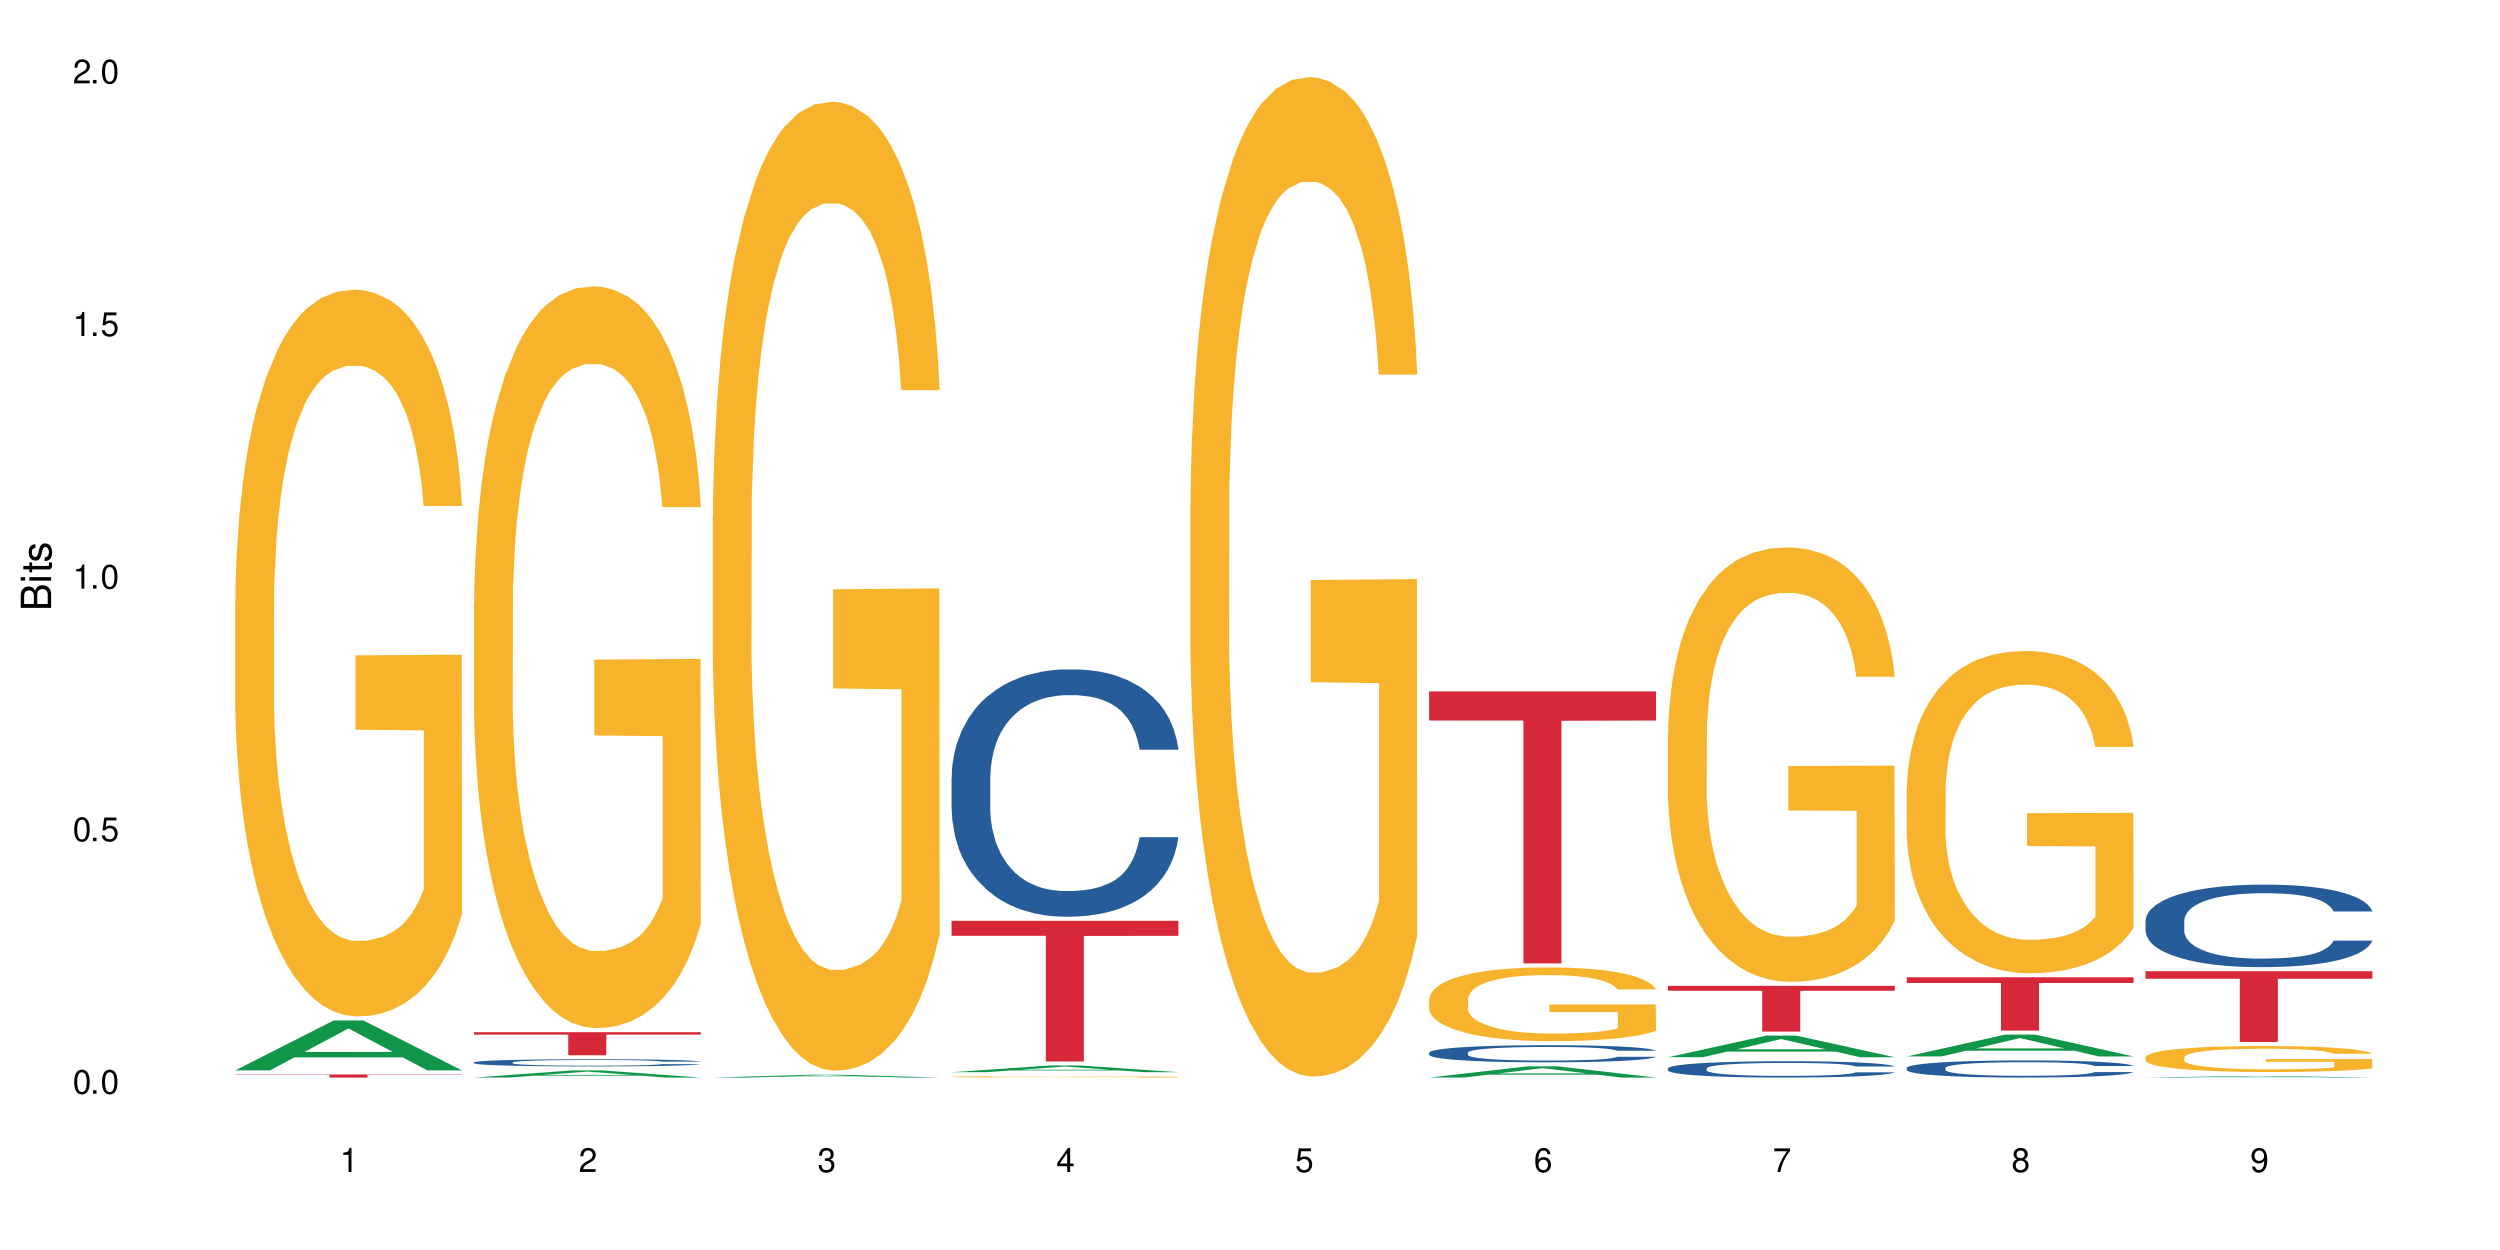 <?xml version="1.0" encoding="UTF-8"?>
<svg xmlns="http://www.w3.org/2000/svg" xmlns:xlink="http://www.w3.org/1999/xlink" width="720" height="360" viewBox="0 0 720 360">
<defs>
<g>
<g id="glyph-0-0">
</g>
<g id="glyph-0-1">
<path d="M 2.641 -6.938 C 2 -6.938 1.422 -6.656 1.078 -6.172 C 0.641 -5.562 0.406 -4.641 0.406 -3.359 C 0.406 -1.016 1.188 0.219 2.641 0.219 C 4.078 0.219 4.859 -1.016 4.859 -3.297 C 4.859 -4.641 4.656 -5.547 4.203 -6.172 C 3.844 -6.656 3.281 -6.938 2.641 -6.938 Z M 2.641 -6.188 C 3.547 -6.188 4 -5.25 4 -3.375 C 4 -1.406 3.562 -0.484 2.625 -0.484 C 1.734 -0.484 1.281 -1.438 1.281 -3.344 C 1.281 -5.25 1.734 -6.188 2.641 -6.188 Z M 2.641 -6.188 "/>
</g>
<g id="glyph-0-2">
<path d="M 1.828 -1 L 0.828 -1 L 0.828 0 L 1.828 0 Z M 1.828 -1 "/>
</g>
<g id="glyph-0-3">
<path d="M 4.562 -6.797 L 1.062 -6.797 L 0.547 -3.094 L 1.328 -3.094 C 1.719 -3.562 2.047 -3.734 2.578 -3.734 C 3.484 -3.734 4.062 -3.109 4.062 -2.094 C 4.062 -1.125 3.484 -0.531 2.578 -0.531 C 1.828 -0.531 1.375 -0.906 1.188 -1.672 L 0.328 -1.672 C 0.453 -1.109 0.547 -0.844 0.75 -0.594 C 1.125 -0.078 1.828 0.219 2.594 0.219 C 3.969 0.219 4.922 -0.781 4.922 -2.219 C 4.922 -3.562 4.031 -4.484 2.719 -4.484 C 2.25 -4.484 1.859 -4.359 1.469 -4.062 L 1.734 -5.969 L 4.562 -5.969 Z M 4.562 -6.797 "/>
</g>
<g id="glyph-0-4">
<path d="M 2.484 -4.938 L 2.484 0 L 3.328 0 L 3.328 -6.938 L 2.766 -6.938 C 2.469 -5.875 2.281 -5.734 0.984 -5.562 L 0.984 -4.938 Z M 2.484 -4.938 "/>
</g>
<g id="glyph-0-5">
<path d="M 4.859 -0.828 L 1.281 -0.828 C 1.359 -1.406 1.672 -1.781 2.5 -2.281 L 3.469 -2.828 C 4.406 -3.344 4.906 -4.062 4.906 -4.906 C 4.906 -5.484 4.672 -6.031 4.266 -6.406 C 3.859 -6.766 3.375 -6.938 2.719 -6.938 C 1.859 -6.938 1.219 -6.625 0.844 -6.031 C 0.609 -5.672 0.5 -5.234 0.484 -4.531 L 1.328 -4.531 C 1.359 -5.016 1.406 -5.281 1.531 -5.516 C 1.75 -5.938 2.188 -6.203 2.703 -6.203 C 3.469 -6.203 4.031 -5.641 4.031 -4.891 C 4.031 -4.344 3.719 -3.859 3.125 -3.516 L 2.234 -3 C 0.812 -2.172 0.406 -1.531 0.328 -0.016 L 4.859 -0.016 Z M 4.859 -0.828 "/>
</g>
<g id="glyph-0-6">
<path d="M 2.125 -3.188 L 2.578 -3.188 C 3.5 -3.188 3.984 -2.766 3.984 -1.922 C 3.984 -1.062 3.469 -0.531 2.594 -0.531 C 1.656 -0.531 1.203 -1 1.156 -2.016 L 0.312 -2.016 C 0.344 -1.453 0.438 -1.094 0.609 -0.781 C 0.953 -0.109 1.625 0.219 2.547 0.219 C 3.953 0.219 4.859 -0.625 4.859 -1.938 C 4.859 -2.828 4.516 -3.297 3.703 -3.594 C 4.344 -3.844 4.656 -4.328 4.656 -5.031 C 4.656 -6.219 3.875 -6.938 2.578 -6.938 C 1.203 -6.938 0.484 -6.172 0.453 -4.703 L 1.297 -4.703 C 1.312 -5.125 1.344 -5.359 1.453 -5.578 C 1.641 -5.969 2.062 -6.203 2.594 -6.203 C 3.344 -6.203 3.797 -5.75 3.797 -5 C 3.797 -4.516 3.609 -4.219 3.25 -4.047 C 3.016 -3.953 2.703 -3.922 2.125 -3.906 Z M 2.125 -3.188 "/>
</g>
<g id="glyph-0-7">
<path d="M 3.141 -1.672 L 3.141 0 L 3.984 0 L 3.984 -1.672 L 4.984 -1.672 L 4.984 -2.438 L 3.984 -2.438 L 3.984 -6.938 L 3.359 -6.938 L 0.266 -2.578 L 0.266 -1.672 Z M 3.141 -2.438 L 1 -2.438 L 3.141 -5.5 Z M 3.141 -2.438 "/>
</g>
<g id="glyph-0-8">
<path d="M 4.781 -5.125 C 4.609 -6.266 3.891 -6.938 2.844 -6.938 C 2.094 -6.938 1.422 -6.578 1.031 -5.953 C 0.594 -5.266 0.406 -4.422 0.406 -3.172 C 0.406 -2 0.578 -1.25 0.984 -0.641 C 1.359 -0.078 1.953 0.219 2.703 0.219 C 3.984 0.219 4.922 -0.75 4.922 -2.094 C 4.922 -3.375 4.062 -4.281 2.844 -4.281 C 2.172 -4.281 1.641 -4.031 1.281 -3.516 C 1.281 -5.234 1.828 -6.188 2.797 -6.188 C 3.391 -6.188 3.797 -5.797 3.938 -5.125 Z M 2.734 -3.531 C 3.547 -3.531 4.062 -2.953 4.062 -2.031 C 4.062 -1.156 3.484 -0.531 2.703 -0.531 C 1.922 -0.531 1.328 -1.188 1.328 -2.078 C 1.328 -2.938 1.906 -3.531 2.734 -3.531 Z M 2.734 -3.531 "/>
</g>
<g id="glyph-0-9">
<path d="M 4.984 -6.797 L 0.438 -6.797 L 0.438 -5.969 L 4.109 -5.969 C 2.5 -3.656 1.828 -2.234 1.328 0 L 2.219 0 C 2.594 -2.172 3.453 -4.047 4.984 -6.094 Z M 4.984 -6.797 "/>
</g>
<g id="glyph-0-10">
<path d="M 3.75 -3.656 C 4.469 -4.094 4.688 -4.438 4.688 -5.078 C 4.688 -6.172 3.844 -6.938 2.641 -6.938 C 1.438 -6.938 0.594 -6.172 0.594 -5.094 C 0.594 -4.438 0.812 -4.094 1.516 -3.656 C 0.734 -3.266 0.359 -2.703 0.359 -1.922 C 0.359 -0.656 1.281 0.219 2.641 0.219 C 3.984 0.219 4.922 -0.656 4.922 -1.922 C 4.922 -2.703 4.531 -3.266 3.75 -3.656 Z M 2.641 -6.188 C 3.359 -6.188 3.812 -5.75 3.812 -5.062 C 3.812 -4.406 3.344 -3.984 2.641 -3.984 C 1.922 -3.984 1.453 -4.406 1.453 -5.078 C 1.453 -5.75 1.922 -6.188 2.641 -6.188 Z M 2.641 -3.266 C 3.484 -3.266 4.062 -2.719 4.062 -1.906 C 4.062 -1.078 3.484 -0.531 2.625 -0.531 C 1.797 -0.531 1.219 -1.094 1.219 -1.906 C 1.219 -2.719 1.781 -3.266 2.641 -3.266 Z M 2.641 -3.266 "/>
</g>
<g id="glyph-0-11">
<path d="M 0.516 -1.578 C 0.672 -0.453 1.406 0.219 2.438 0.219 C 3.188 0.219 3.859 -0.141 4.266 -0.766 C 4.688 -1.453 4.891 -2.297 4.891 -3.547 C 4.891 -4.719 4.703 -5.453 4.312 -6.078 C 3.938 -6.641 3.344 -6.938 2.594 -6.938 C 1.297 -6.938 0.359 -5.969 0.359 -4.625 C 0.359 -3.344 1.234 -2.453 2.453 -2.453 C 3.094 -2.453 3.578 -2.672 4.016 -3.203 C 4 -1.484 3.469 -0.531 2.5 -0.531 C 1.906 -0.531 1.484 -0.906 1.359 -1.578 Z M 2.578 -6.203 C 3.375 -6.203 3.969 -5.531 3.969 -4.641 C 3.969 -3.797 3.391 -3.188 2.547 -3.188 C 1.734 -3.188 1.234 -3.766 1.234 -4.688 C 1.234 -5.562 1.797 -6.203 2.578 -6.203 Z M 2.578 -6.203 "/>
</g>
<g id="glyph-1-0">
</g>
<g id="glyph-1-1">
<path d="M 0 -0.953 L 0 -4.891 C 0 -5.719 -0.234 -6.344 -0.734 -6.797 C -1.188 -7.234 -1.812 -7.469 -2.5 -7.469 C -3.547 -7.469 -4.188 -7 -4.625 -5.875 C -4.984 -6.688 -5.625 -7.094 -6.531 -7.094 C -7.172 -7.094 -7.734 -6.859 -8.141 -6.391 C -8.562 -5.922 -8.75 -5.344 -8.75 -4.5 L -8.75 -0.953 Z M -4.984 -2.062 L -7.766 -2.062 L -7.766 -4.219 C -7.766 -4.844 -7.688 -5.203 -7.453 -5.5 C -7.219 -5.812 -6.859 -5.969 -6.375 -5.969 C -5.891 -5.969 -5.531 -5.812 -5.297 -5.5 C -5.062 -5.203 -4.984 -4.844 -4.984 -4.219 Z M -0.984 -2.062 L -4 -2.062 L -4 -4.781 C -4 -5.766 -3.438 -6.359 -2.484 -6.359 C -1.547 -6.359 -0.984 -5.766 -0.984 -4.781 Z M -0.984 -2.062 "/>
</g>
<g id="glyph-1-2">
<path d="M -6.281 -1.797 L -6.281 -0.797 L 0 -0.797 L 0 -1.797 Z M -8.75 -1.797 L -8.75 -0.797 L -7.484 -0.797 L -7.484 -1.797 Z M -8.75 -1.797 "/>
</g>
<g id="glyph-1-3">
<path d="M -6.281 -3.047 L -6.281 -2.016 L -8.016 -2.016 L -8.016 -1.016 L -6.281 -1.016 L -6.281 -0.172 L -5.469 -0.172 L -5.469 -1.016 L -0.719 -1.016 C -0.078 -1.016 0.281 -1.453 0.281 -2.234 C 0.281 -2.5 0.25 -2.719 0.188 -3.047 L -0.641 -3.047 C -0.609 -2.906 -0.594 -2.766 -0.594 -2.562 C -0.594 -2.141 -0.719 -2.016 -1.156 -2.016 L -5.469 -2.016 L -5.469 -3.047 Z M -6.281 -3.047 "/>
</g>
<g id="glyph-1-4">
<path d="M -4.531 -5.25 C -5.766 -5.25 -6.469 -4.422 -6.469 -2.969 C -6.469 -1.516 -5.719 -0.562 -4.547 -0.562 C -3.562 -0.562 -3.094 -1.062 -2.734 -2.562 L -2.516 -3.484 C -2.344 -4.188 -2.094 -4.469 -1.641 -4.469 C -1.047 -4.469 -0.641 -3.875 -0.641 -3 C -0.641 -2.453 -0.797 -2 -1.062 -1.75 C -1.25 -1.594 -1.422 -1.531 -1.875 -1.469 L -1.875 -0.406 C -0.422 -0.453 0.281 -1.266 0.281 -2.922 C 0.281 -4.5 -0.5 -5.516 -1.719 -5.516 C -2.656 -5.516 -3.172 -4.984 -3.469 -3.734 L -3.703 -2.766 C -3.891 -1.953 -4.156 -1.609 -4.594 -1.609 C -5.188 -1.609 -5.547 -2.125 -5.547 -2.938 C -5.547 -3.75 -5.203 -4.172 -4.531 -4.203 Z M -4.531 -5.25 "/>
</g>
</g>
</defs>
<rect x="-72" y="-36" width="864" height="432" fill="rgb(100%, 100%, 100%)" fill-opacity="1"/>
<path fill-rule="nonzero" fill="rgb(6.275%, 58.824%, 28.235%)" fill-opacity="1" d="M 67.73 308.27 L 67.801 308.254 L 96.07 293.898 L 104.656 293.898 L 133.066 308.281 L 123.082 308.281 L 115.965 304.527 L 84.762 304.527 L 77.781 308.27 L 67.73 308.27 L 87.766 302.973 L 113.102 302.961 L 100.469 296.25 L 100.328 296.234 L 100.188 296.273 L 87.695 302.961 L 87.766 302.973 Z M 67.73 308.27 "/>
<path fill-rule="nonzero" fill="rgb(96.863%, 70.196%, 16.863%)" fill-opacity="1" d="M 67.73 173.066 L 67.812 172.875 L 67.812 169.051 L 68.129 160.449 L 68.926 148.598 L 69.961 138.848 L 71.078 131.199 L 71.793 127.188 L 72.988 121.449 L 74.023 117.246 L 76.656 108.641 L 80 100.613 L 81.832 97.172 L 83.906 93.922 L 86.852 90.289 L 88.207 88.953 L 92.352 85.895 L 97.051 83.98 L 102.23 83.406 L 104.621 83.598 L 107.887 84.363 L 112.348 86.465 L 114.898 88.379 L 116.891 90.289 L 118.961 92.773 L 121.512 96.598 L 123.902 101.188 L 125.816 105.773 L 127.727 111.508 L 129.32 117.629 L 130.676 124.316 L 131.871 132.348 L 132.586 139.039 L 133.066 145.73 L 121.988 145.73 L 121.352 139.039 L 120.637 133.875 L 119.441 127.566 L 118.246 122.98 L 117.051 119.348 L 114.82 114.379 L 112.906 111.32 L 110.516 108.641 L 108.207 106.922 L 105.578 105.773 L 103.984 105.391 L 99.762 105.391 L 95.938 106.73 L 93.707 108.262 L 92.113 109.789 L 89.879 112.656 L 88.527 114.949 L 87.73 116.48 L 85.34 122.406 L 83.746 127.758 L 82.871 131.391 L 81.754 137.125 L 80.957 142.289 L 80.082 149.934 L 79.602 155.672 L 78.965 168.672 L 78.887 203.082 L 79.125 210.348 L 79.602 218.184 L 80.238 225.066 L 81.195 232.332 L 82.152 237.875 L 83.824 245.332 L 85.258 250.301 L 86.375 253.551 L 88.527 258.711 L 89.402 260.434 L 91.473 263.875 L 93.625 266.551 L 96.254 268.844 L 98.246 269.992 L 101.434 270.949 L 105.496 270.949 L 110.277 269.801 L 113.305 268.27 L 115.379 266.742 L 116.73 265.402 L 118.406 263.301 L 119.602 261.391 L 120.715 259.285 L 122.07 256.035 L 122.07 210.348 L 102.391 210.156 L 102.391 188.742 L 132.984 188.551 L 133.066 263.301 L 131.391 268.461 L 129.32 273.434 L 127.328 277.258 L 125.258 280.508 L 122.309 284.137 L 119.918 286.434 L 116.254 289.109 L 112.906 290.828 L 109.402 291.977 L 106.293 292.551 L 102.629 292.742 L 99.363 292.359 L 95.855 291.211 L 93.066 289.684 L 90.52 287.77 L 87.969 285.285 L 84.781 281.27 L 82.711 278.02 L 80.559 274.008 L 78.406 269.227 L 76.496 264.066 L 75.219 260.051 L 73.945 255.461 L 72.59 249.727 L 71.316 243.227 L 70.359 237.301 L 69.484 230.609 L 68.848 224.301 L 68.211 215.699 L 67.891 208.816 L 67.73 202.891 Z M 67.73 173.066 "/>
<path fill-rule="nonzero" fill="rgb(83.922%, 15.686%, 22.353%)" fill-opacity="1" d="M 67.73 309.438 L 133.066 309.438 L 133.066 309.535 L 105.836 309.535 L 105.836 310.34 L 94.879 310.34 L 94.879 309.539 L 94.723 309.535 L 67.73 309.535 Z M 67.73 309.438 "/>
<path fill-rule="nonzero" fill="rgb(6.275%, 58.824%, 28.235%)" fill-opacity="1" d="M 136.504 310.336 L 136.574 310.336 L 164.844 308.281 L 173.43 308.281 L 201.836 310.34 L 191.855 310.34 L 184.738 309.801 L 153.535 309.801 L 146.555 310.336 L 136.504 310.336 L 156.535 309.582 L 181.875 309.578 L 169.242 308.617 L 169.102 308.617 L 168.961 308.621 L 156.469 309.578 L 156.535 309.582 Z M 136.504 310.336 "/>
<path fill-rule="nonzero" fill="rgb(14.51%, 36.078%, 60%)" fill-opacity="1" d="M 136.504 305.965 L 136.582 305.961 L 136.582 305.918 L 136.824 305.848 L 137.379 305.758 L 137.938 305.695 L 139.371 305.582 L 141.363 305.477 L 143.434 305.395 L 144.949 305.344 L 146.305 305.309 L 149.41 305.238 L 151.402 305.203 L 153.555 305.168 L 156.184 305.137 L 158.098 305.117 L 162.398 305.09 L 165.586 305.074 L 168.055 305.07 L 173.395 305.07 L 176.582 305.078 L 178.891 305.086 L 181.441 305.102 L 183.594 305.117 L 187.336 305.16 L 190.684 305.211 L 192.195 305.242 L 194.586 305.301 L 196.418 305.359 L 197.695 305.406 L 199.129 305.477 L 200.402 305.559 L 201.359 305.656 L 201.836 305.738 L 190.684 305.738 L 190.125 305.66 L 189.488 305.605 L 188.293 305.527 L 187.098 305.473 L 185.426 305.418 L 183.91 305.383 L 181.84 305.348 L 180.008 305.324 L 178.094 305.309 L 176.262 305.297 L 172.758 305.285 L 168.691 305.285 L 167.18 305.289 L 164.07 305.305 L 162.398 305.316 L 160.008 305.344 L 158.336 305.367 L 156.344 305.406 L 154.988 305.438 L 153.316 305.484 L 152.121 305.527 L 150.766 305.59 L 149.969 305.637 L 149.25 305.691 L 148.613 305.754 L 148.137 305.816 L 147.816 305.887 L 147.66 305.957 L 147.66 306.246 L 147.816 306.312 L 148.215 306.395 L 149.25 306.508 L 150.766 306.605 L 152.52 306.688 L 154.191 306.742 L 155.148 306.77 L 156.422 306.801 L 158.414 306.836 L 161.281 306.875 L 162.957 306.891 L 165.504 306.902 L 168.137 306.91 L 171.641 306.91 L 174.746 306.902 L 176.82 306.895 L 178.973 306.879 L 181.918 306.848 L 183.75 306.816 L 185.344 306.781 L 186.539 306.746 L 187.336 306.715 L 188.531 306.656 L 189.488 306.594 L 190.203 306.527 L 190.684 306.465 L 201.836 306.465 L 201.359 306.539 L 200.645 306.613 L 199.926 306.668 L 198.809 306.734 L 197.535 306.793 L 195.703 306.855 L 194.188 306.898 L 192.195 306.949 L 190.363 306.984 L 188.371 307.016 L 185.426 307.051 L 183.512 307.07 L 181.441 307.09 L 178.973 307.102 L 175.863 307.117 L 172.516 307.125 L 169.41 307.125 L 166.062 307.121 L 163.594 307.113 L 160.328 307.098 L 156.262 307.062 L 153.316 307.027 L 151.004 306.992 L 149.012 306.953 L 146.781 306.902 L 143.914 306.82 L 142.16 306.758 L 140.965 306.703 L 139.609 306.633 L 138.656 306.566 L 137.539 306.461 L 136.742 306.328 L 136.504 306.223 Z M 136.504 305.965 "/>
<path fill-rule="nonzero" fill="rgb(96.863%, 70.196%, 16.863%)" fill-opacity="1" d="M 136.504 173.957 L 136.582 173.762 L 136.582 169.859 L 136.902 161.078 L 137.699 148.98 L 138.734 139.031 L 139.852 131.223 L 140.566 127.125 L 141.762 121.273 L 142.797 116.98 L 145.426 108.199 L 148.773 100.004 L 150.605 96.492 L 152.68 93.176 L 155.625 89.465 L 156.98 88.102 L 161.125 84.977 L 165.824 83.027 L 171.004 82.441 L 173.395 82.637 L 176.66 83.418 L 181.121 85.562 L 183.672 87.516 L 185.664 89.465 L 187.734 92.004 L 190.285 95.906 L 192.676 100.59 L 194.586 105.273 L 196.5 111.125 L 198.094 117.371 L 199.449 124.199 L 200.645 132.395 L 201.359 139.223 L 201.836 146.055 L 190.762 146.055 L 190.125 139.223 L 189.41 133.957 L 188.215 127.516 L 187.02 122.832 L 185.824 119.125 L 183.594 114.055 L 181.68 110.93 L 179.289 108.199 L 176.98 106.441 L 174.348 105.273 L 172.758 104.883 L 168.535 104.883 L 164.707 106.246 L 162.477 107.809 L 160.883 109.371 L 158.652 112.297 L 157.301 114.637 L 156.504 116.199 L 154.113 122.25 L 152.52 127.711 L 151.641 131.418 L 150.527 137.273 L 149.73 142.543 L 148.852 150.348 L 148.375 156.199 L 147.738 169.469 L 147.66 204.594 L 147.898 212.008 L 148.375 220.008 L 149.012 227.031 L 149.969 234.449 L 150.926 240.105 L 152.598 247.719 L 154.031 252.789 L 155.148 256.109 L 157.301 261.375 L 158.176 263.133 L 160.246 266.645 L 162.398 269.375 L 165.027 271.719 L 167.02 272.891 L 170.207 273.863 L 174.27 273.863 L 179.051 272.695 L 182.078 271.133 L 184.148 269.57 L 185.504 268.207 L 187.176 266.059 L 188.371 264.109 L 189.488 261.961 L 190.844 258.645 L 190.844 212.008 L 171.164 211.812 L 171.164 189.957 L 201.758 189.762 L 201.836 266.059 L 200.164 271.328 L 198.094 276.402 L 196.102 280.305 L 194.031 283.621 L 191.082 287.328 L 188.691 289.672 L 185.027 292.402 L 181.68 294.156 L 178.176 295.328 L 175.066 295.914 L 171.402 296.109 L 168.137 295.719 L 164.629 294.547 L 161.84 292.988 L 159.289 291.035 L 156.742 288.5 L 153.555 284.402 L 151.484 281.086 L 149.332 276.988 L 147.18 272.109 L 145.27 266.84 L 143.992 262.742 L 142.719 258.059 L 141.363 252.203 L 140.09 245.57 L 139.133 239.523 L 138.258 232.691 L 137.617 226.254 L 136.98 217.473 L 136.664 210.445 L 136.504 204.398 Z M 136.504 173.957 "/>
<path fill-rule="nonzero" fill="rgb(83.922%, 15.686%, 22.353%)" fill-opacity="1" d="M 136.504 297.266 L 201.836 297.266 L 201.836 297.977 L 174.609 297.984 L 174.609 303.914 L 163.652 303.914 L 163.652 297.992 L 163.496 297.977 L 136.504 297.977 Z M 136.504 297.266 "/>
<path fill-rule="nonzero" fill="rgb(6.275%, 58.824%, 28.235%)" fill-opacity="1" d="M 205.277 310.34 L 205.348 310.336 L 233.617 309.52 L 242.203 309.52 L 270.609 310.34 L 260.629 310.34 L 253.508 310.125 L 222.309 310.125 L 215.328 310.34 L 205.277 310.34 L 225.309 310.035 L 250.648 310.035 L 238.012 309.652 L 237.875 309.652 L 237.734 309.656 L 225.238 310.035 L 225.309 310.035 Z M 205.277 310.34 "/>
<path fill-rule="nonzero" fill="rgb(96.863%, 70.196%, 16.863%)" fill-opacity="1" d="M 205.277 148.816 L 205.355 148.562 L 205.355 143.465 L 205.676 131.996 L 206.473 116.195 L 207.508 103.199 L 208.621 93.004 L 209.34 87.652 L 210.535 80.004 L 211.57 74.398 L 214.199 62.93 L 217.547 52.227 L 219.379 47.637 L 221.449 43.305 L 224.398 38.461 L 225.754 36.68 L 229.895 32.602 L 234.598 30.051 L 239.777 29.289 L 242.168 29.543 L 245.434 30.562 L 249.895 33.367 L 252.445 35.914 L 254.438 38.461 L 256.508 41.777 L 259.059 46.875 L 261.449 52.988 L 263.359 59.105 L 265.273 66.754 L 266.867 74.906 L 268.219 83.828 L 269.414 94.531 L 270.133 103.453 L 270.609 112.371 L 259.535 112.371 L 258.898 103.453 L 258.18 96.57 L 256.984 88.16 L 255.789 82.043 L 254.594 77.203 L 252.363 70.574 L 250.453 66.496 L 248.062 62.93 L 245.75 60.637 L 243.121 59.105 L 241.527 58.598 L 237.305 58.598 L 233.48 60.379 L 231.25 62.418 L 229.656 64.457 L 227.426 68.281 L 226.07 71.34 L 225.273 73.379 L 222.883 81.281 L 221.293 88.414 L 220.414 93.258 L 219.301 100.902 L 218.504 107.785 L 217.625 117.98 L 217.148 125.625 L 216.512 142.957 L 216.43 188.832 L 216.672 198.516 L 217.148 208.965 L 217.785 218.141 L 218.742 227.824 L 219.699 235.215 L 221.371 245.156 L 222.805 251.781 L 223.922 256.113 L 226.07 262.996 L 226.949 265.289 L 229.02 269.879 L 231.172 273.445 L 233.801 276.504 L 235.793 278.031 L 238.98 279.309 L 243.043 279.309 L 247.824 277.777 L 250.852 275.738 L 252.922 273.699 L 254.277 271.918 L 255.949 269.113 L 257.145 266.562 L 258.262 263.762 L 259.613 259.43 L 259.613 198.516 L 239.934 198.262 L 239.934 169.715 L 270.531 169.461 L 270.609 269.113 L 268.938 275.996 L 266.867 282.621 L 264.875 287.719 L 262.801 292.051 L 259.855 296.895 L 257.465 299.953 L 253.801 303.52 L 250.453 305.812 L 246.945 307.344 L 243.84 308.105 L 240.176 308.363 L 236.906 307.852 L 233.402 306.324 L 230.613 304.285 L 228.062 301.734 L 225.516 298.422 L 222.328 293.07 L 220.254 288.738 L 218.105 283.387 L 215.953 277.012 L 214.039 270.133 L 212.766 264.781 L 211.492 258.664 L 210.137 251.02 L 208.863 242.352 L 207.906 234.453 L 207.027 225.531 L 206.391 217.121 L 205.754 205.652 L 205.438 196.477 L 205.277 188.578 Z M 205.277 148.816 "/>
<path fill-rule="nonzero" fill="rgb(6.275%, 58.824%, 28.235%)" fill-opacity="1" d="M 274.051 308.789 L 274.117 308.789 L 302.387 306.852 L 310.973 306.852 L 339.383 308.793 L 329.402 308.793 L 322.281 308.285 L 291.082 308.285 L 284.102 308.789 L 274.051 308.789 L 294.082 308.078 L 319.422 308.074 L 306.785 307.168 L 306.645 307.168 L 306.508 307.172 L 294.012 308.074 L 294.082 308.078 Z M 274.051 308.789 "/>
<path fill-rule="nonzero" fill="rgb(14.51%, 36.078%, 60%)" fill-opacity="1" d="M 274.051 223.793 L 274.129 223.727 L 274.129 222.164 L 274.367 219.691 L 274.926 216.562 L 275.484 214.414 L 276.918 210.574 L 278.91 206.863 L 280.98 204 L 282.496 202.305 L 283.848 201.004 L 286.957 198.594 L 288.949 197.359 L 291.102 196.25 L 293.73 195.145 L 295.641 194.492 L 299.945 193.453 L 303.129 192.996 L 305.602 192.801 L 310.938 192.801 L 314.125 193.062 L 316.438 193.387 L 318.984 193.906 L 321.137 194.492 L 324.883 195.926 L 328.23 197.75 L 329.742 198.789 L 332.133 200.809 L 333.965 202.762 L 335.238 204.453 L 336.676 206.863 L 337.949 209.793 L 338.906 213.113 L 339.383 215.914 L 328.23 215.914 L 327.672 213.309 L 327.035 211.289 L 325.84 208.621 L 324.645 206.734 L 322.969 204.844 L 321.457 203.609 L 319.383 202.371 L 317.551 201.59 L 315.641 201.004 L 313.809 200.613 L 310.301 200.223 L 306.238 200.223 L 304.723 200.352 L 301.617 200.875 L 299.945 201.328 L 297.555 202.242 L 295.879 203.086 L 293.887 204.391 L 292.535 205.496 L 290.859 207.188 L 289.664 208.688 L 288.312 210.836 L 287.516 212.461 L 286.797 214.285 L 286.16 216.434 L 285.684 218.715 L 285.363 221.121 L 285.203 223.465 L 285.203 233.559 L 285.363 235.902 L 285.762 238.637 L 286.797 242.605 L 288.312 246.059 L 290.062 248.793 L 291.738 250.746 L 292.691 251.656 L 293.969 252.699 L 295.961 254 L 298.828 255.305 L 300.5 255.824 L 303.051 256.344 L 305.68 256.605 L 309.188 256.605 L 312.293 256.344 L 314.363 256.02 L 316.516 255.5 L 319.465 254.391 L 321.297 253.352 L 322.891 252.113 L 324.086 250.875 L 324.883 249.836 L 326.078 247.816 L 327.035 245.602 L 327.75 243.324 L 328.23 241.109 L 339.383 241.109 L 338.906 243.715 L 338.188 246.254 L 337.473 248.141 L 336.355 250.422 L 335.082 252.438 L 333.25 254.719 L 331.734 256.215 L 329.742 257.844 L 327.91 259.078 L 325.918 260.188 L 322.969 261.488 L 321.059 262.141 L 318.984 262.727 L 316.516 263.246 L 313.41 263.703 L 310.062 263.961 L 306.957 264.027 L 303.609 263.898 L 301.141 263.637 L 297.871 263.051 L 293.809 261.879 L 290.859 260.641 L 288.551 259.406 L 286.559 258.102 L 284.328 256.344 L 281.457 253.48 L 279.707 251.266 L 278.512 249.445 L 277.156 246.902 L 276.199 244.625 L 275.086 240.98 L 274.289 236.355 L 274.051 232.777 Z M 274.051 223.793 "/>
<path fill-rule="nonzero" fill="rgb(96.863%, 70.196%, 16.863%)" fill-opacity="1" d="M 274.051 310.117 L 274.129 310.117 L 274.129 310.109 L 274.449 310.094 L 275.246 310.07 L 276.281 310.051 L 277.395 310.039 L 278.113 310.031 L 279.309 310.02 L 280.344 310.012 L 282.973 309.996 L 286.32 309.98 L 288.152 309.973 L 290.223 309.969 L 293.172 309.961 L 294.527 309.957 L 298.668 309.953 L 303.371 309.949 L 314.207 309.949 L 318.668 309.953 L 321.219 309.957 L 323.207 309.961 L 325.281 309.965 L 327.832 309.973 L 330.219 309.98 L 332.133 309.992 L 334.043 310 L 335.637 310.012 L 336.992 310.023 L 338.188 310.039 L 338.906 310.051 L 339.383 310.066 L 328.309 310.066 L 327.672 310.051 L 326.953 310.043 L 325.758 310.031 L 323.367 310.016 L 321.137 310.008 L 319.227 310 L 316.836 309.996 L 314.523 309.992 L 311.895 309.992 L 310.301 309.988 L 306.078 309.988 L 302.254 309.992 L 300.023 309.996 L 298.43 309.996 L 296.199 310.004 L 294.844 310.008 L 294.047 310.012 L 291.656 310.02 L 290.062 310.031 L 289.188 310.039 L 288.07 310.051 L 287.273 310.059 L 286.398 310.074 L 285.922 310.082 L 285.285 310.109 L 285.203 310.172 L 285.441 310.184 L 285.922 310.199 L 286.559 310.211 L 287.516 310.227 L 288.469 310.238 L 290.145 310.25 L 291.578 310.262 L 292.691 310.266 L 294.844 310.277 L 295.723 310.277 L 297.793 310.285 L 299.945 310.289 L 302.574 310.293 L 304.566 310.297 L 316.598 310.297 L 319.625 310.293 L 321.695 310.289 L 323.051 310.289 L 324.723 310.285 L 325.918 310.281 L 327.035 310.277 L 328.387 310.27 L 328.387 310.184 L 308.707 310.184 L 308.707 310.145 L 339.305 310.145 L 339.383 310.285 L 337.711 310.293 L 335.637 310.305 L 333.645 310.309 L 331.574 310.316 L 328.625 310.324 L 326.238 310.328 L 322.57 310.332 L 319.227 310.336 L 315.719 310.336 L 312.613 310.34 L 305.68 310.34 L 302.176 310.336 L 299.387 310.332 L 294.285 310.324 L 291.102 310.316 L 289.027 310.312 L 286.875 310.305 L 284.727 310.297 L 282.812 310.285 L 280.266 310.27 L 278.91 310.258 L 277.633 310.246 L 276.68 310.234 L 275.801 310.223 L 275.164 310.211 L 274.527 310.195 L 274.207 310.184 L 274.051 310.172 Z M 274.051 310.117 "/>
<path fill-rule="nonzero" fill="rgb(83.922%, 15.686%, 22.353%)" fill-opacity="1" d="M 274.051 265.184 L 339.383 265.184 L 339.383 269.52 L 312.152 269.559 L 312.152 305.695 L 301.199 305.695 L 301.199 269.598 L 301.039 269.52 L 274.051 269.52 Z M 274.051 265.184 "/>
<path fill-rule="nonzero" fill="rgb(96.863%, 70.196%, 16.863%)" fill-opacity="1" d="M 342.82 145.48 L 342.902 145.219 L 342.902 139.961 L 343.219 128.133 L 344.016 111.832 L 345.051 98.426 L 346.168 87.91 L 346.887 82.387 L 348.082 74.5 L 349.117 68.719 L 351.746 56.887 L 355.094 45.848 L 356.926 41.113 L 358.996 36.645 L 361.945 31.652 L 363.297 29.812 L 367.441 25.605 L 372.141 22.977 L 377.32 22.188 L 379.711 22.449 L 382.977 23.5 L 387.441 26.395 L 389.988 29.023 L 391.98 31.652 L 394.055 35.07 L 396.602 40.328 L 398.992 46.637 L 400.906 52.945 L 402.816 60.832 L 404.41 69.246 L 405.766 78.445 L 406.961 89.488 L 407.68 98.688 L 408.156 107.887 L 397.082 107.887 L 396.445 98.688 L 395.727 91.59 L 394.531 82.914 L 393.336 76.605 L 392.141 71.609 L 389.91 64.773 L 387.996 60.57 L 385.609 56.887 L 383.297 54.523 L 380.668 52.945 L 379.074 52.418 L 374.852 52.418 L 371.027 54.258 L 368.797 56.363 L 367.203 58.465 L 364.973 62.41 L 363.617 65.562 L 362.82 67.668 L 360.43 75.816 L 358.836 83.176 L 357.961 88.172 L 356.844 96.059 L 356.047 103.156 L 355.172 113.672 L 354.695 121.559 L 354.055 139.434 L 353.977 186.754 L 354.215 196.746 L 354.695 207.523 L 355.332 216.988 L 356.285 226.977 L 357.242 234.602 L 358.918 244.852 L 360.352 251.688 L 361.465 256.156 L 363.617 263.254 L 364.492 265.621 L 366.566 270.352 L 368.715 274.035 L 371.344 277.188 L 373.336 278.766 L 376.523 280.082 L 380.59 280.082 L 385.367 278.504 L 388.395 276.398 L 390.469 274.297 L 391.824 272.457 L 393.496 269.566 L 394.691 266.938 L 395.805 264.043 L 397.16 259.574 L 397.16 196.746 L 377.48 196.48 L 377.48 167.039 L 408.074 166.777 L 408.156 269.566 L 406.484 276.664 L 404.41 283.496 L 402.418 288.754 L 400.348 293.227 L 397.398 298.219 L 395.008 301.375 L 391.344 305.055 L 387.996 307.422 L 384.492 308.996 L 381.387 309.785 L 377.719 310.051 L 374.453 309.523 L 370.949 307.945 L 368.16 305.844 L 365.609 303.215 L 363.059 299.797 L 359.871 294.277 L 357.801 289.809 L 355.648 284.285 L 353.5 277.715 L 351.586 270.617 L 350.312 265.094 L 349.035 258.785 L 347.684 250.898 L 346.406 241.961 L 345.449 233.812 L 344.574 224.609 L 343.938 215.938 L 343.301 204.105 L 342.98 194.641 L 342.82 186.492 Z M 342.82 145.48 "/>
<path fill-rule="nonzero" fill="rgb(6.275%, 58.824%, 28.235%)" fill-opacity="1" d="M 411.594 310.336 L 411.664 310.332 L 439.934 307.105 L 448.52 307.105 L 476.93 310.34 L 466.945 310.34 L 459.828 309.496 L 428.625 309.496 L 421.645 310.336 L 411.594 310.336 L 431.629 309.145 L 456.965 309.145 L 444.332 307.633 L 444.191 307.629 L 444.051 307.641 L 431.559 309.145 L 431.629 309.145 Z M 411.594 310.336 "/>
<path fill-rule="nonzero" fill="rgb(14.51%, 36.078%, 60%)" fill-opacity="1" d="M 411.594 303.168 L 411.676 303.164 L 411.676 303.055 L 411.914 302.883 L 412.473 302.668 L 413.027 302.52 L 414.461 302.254 L 416.453 301.996 L 418.527 301.797 L 420.039 301.684 L 421.395 301.59 L 424.5 301.426 L 426.492 301.34 L 428.645 301.262 L 431.273 301.188 L 433.188 301.141 L 437.488 301.07 L 440.676 301.039 L 443.145 301.023 L 448.484 301.023 L 451.672 301.043 L 453.98 301.066 L 456.531 301.102 L 458.684 301.141 L 462.426 301.242 L 465.773 301.367 L 467.289 301.438 L 469.68 301.578 L 471.512 301.715 L 472.785 301.832 L 474.219 301.996 L 475.496 302.199 L 476.449 302.43 L 476.93 302.621 L 465.773 302.621 L 465.215 302.441 L 464.578 302.301 L 463.383 302.117 L 462.188 301.988 L 460.516 301.855 L 459 301.773 L 456.93 301.688 L 455.098 301.633 L 453.184 301.59 L 451.352 301.566 L 447.848 301.539 L 443.785 301.539 L 442.27 301.547 L 439.164 301.582 L 437.488 301.613 L 435.098 301.676 L 433.426 301.734 L 431.434 301.824 L 430.078 301.902 L 428.406 302.02 L 427.211 302.121 L 425.855 302.27 L 425.059 302.383 L 424.344 302.508 L 423.707 302.656 L 423.227 302.816 L 422.91 302.98 L 422.75 303.145 L 422.75 303.84 L 422.91 304.004 L 423.309 304.191 L 424.344 304.469 L 425.855 304.707 L 427.609 304.895 L 429.281 305.031 L 430.238 305.094 L 431.512 305.164 L 433.504 305.254 L 436.375 305.344 L 438.047 305.379 L 440.598 305.418 L 443.227 305.434 L 446.73 305.434 L 449.84 305.418 L 451.91 305.395 L 454.062 305.359 L 457.008 305.281 L 458.844 305.211 L 460.438 305.125 L 461.629 305.039 L 462.426 304.965 L 463.621 304.828 L 464.578 304.676 L 465.297 304.516 L 465.773 304.363 L 476.93 304.363 L 476.449 304.543 L 475.734 304.719 L 475.016 304.852 L 473.902 305.008 L 472.625 305.148 L 470.793 305.305 L 469.281 305.406 L 467.289 305.52 L 465.457 305.605 L 463.465 305.684 L 460.516 305.773 L 458.602 305.816 L 456.531 305.859 L 454.062 305.895 L 450.953 305.926 L 447.609 305.941 L 444.5 305.949 L 441.152 305.938 L 438.684 305.922 L 435.418 305.879 L 431.355 305.801 L 428.406 305.715 L 426.094 305.629 L 424.105 305.539 L 421.871 305.418 L 419.004 305.219 L 417.25 305.066 L 416.055 304.941 L 414.703 304.766 L 413.746 304.605 L 412.629 304.355 L 411.832 304.035 L 411.594 303.789 Z M 411.594 303.168 "/>
<path fill-rule="nonzero" fill="rgb(96.863%, 70.196%, 16.863%)" fill-opacity="1" d="M 411.594 287.719 L 411.676 287.699 L 411.676 287.312 L 411.992 286.438 L 412.789 285.234 L 413.824 284.246 L 414.941 283.469 L 415.656 283.062 L 416.852 282.48 L 417.891 282.051 L 420.52 281.18 L 423.863 280.363 L 425.695 280.016 L 427.77 279.684 L 430.715 279.316 L 432.07 279.18 L 436.215 278.871 L 440.914 278.676 L 446.094 278.617 L 448.484 278.637 L 451.75 278.715 L 456.211 278.93 L 458.762 279.121 L 460.754 279.316 L 462.824 279.57 L 465.375 279.957 L 467.766 280.422 L 469.68 280.887 L 471.59 281.469 L 473.184 282.09 L 474.539 282.77 L 475.734 283.586 L 476.449 284.266 L 476.93 284.945 L 465.855 284.945 L 465.215 284.266 L 464.5 283.742 L 463.305 283.102 L 462.109 282.633 L 460.914 282.266 L 458.684 281.762 L 456.77 281.449 L 454.379 281.18 L 452.07 281.004 L 449.441 280.887 L 447.848 280.848 L 443.625 280.848 L 439.801 280.984 L 437.57 281.141 L 435.977 281.297 L 433.746 281.586 L 432.391 281.82 L 431.594 281.977 L 429.203 282.578 L 427.609 283.121 L 426.734 283.488 L 425.617 284.07 L 424.82 284.594 L 423.945 285.371 L 423.465 285.953 L 422.828 287.273 L 422.75 290.766 L 422.988 291.504 L 423.465 292.301 L 424.105 292.996 L 425.059 293.734 L 426.016 294.297 L 427.688 295.055 L 429.125 295.559 L 430.238 295.891 L 432.391 296.414 L 433.266 296.586 L 435.336 296.938 L 437.488 297.207 L 440.117 297.441 L 442.109 297.559 L 445.297 297.656 L 449.359 297.656 L 454.141 297.539 L 457.168 297.383 L 459.242 297.227 L 460.594 297.094 L 462.27 296.879 L 463.465 296.684 L 464.578 296.473 L 465.934 296.141 L 465.934 291.504 L 446.254 291.484 L 446.254 289.309 L 476.848 289.289 L 476.93 296.879 L 475.254 297.402 L 473.184 297.906 L 471.191 298.297 L 469.121 298.625 L 466.172 298.992 L 463.781 299.227 L 460.117 299.5 L 456.77 299.672 L 453.266 299.789 L 450.156 299.848 L 446.492 299.867 L 443.227 299.828 L 439.719 299.711 L 436.93 299.559 L 434.383 299.363 L 431.832 299.109 L 428.645 298.703 L 426.574 298.375 L 424.422 297.965 L 422.27 297.48 L 420.359 296.957 L 419.082 296.551 L 417.809 296.082 L 416.453 295.5 L 415.18 294.84 L 414.223 294.238 L 413.348 293.559 L 412.711 292.922 L 412.074 292.047 L 411.754 291.348 L 411.594 290.746 Z M 411.594 287.719 "/>
<path fill-rule="nonzero" fill="rgb(83.922%, 15.686%, 22.353%)" fill-opacity="1" d="M 411.594 199.121 L 476.93 199.121 L 476.93 207.508 L 449.699 207.582 L 449.699 277.461 L 438.746 277.461 L 438.746 207.656 L 438.586 207.508 L 411.594 207.508 Z M 411.594 199.121 "/>
<path fill-rule="nonzero" fill="rgb(6.275%, 58.824%, 28.235%)" fill-opacity="1" d="M 480.367 304.48 L 480.438 304.477 L 508.707 298.254 L 517.293 298.254 L 545.703 304.488 L 535.719 304.488 L 528.602 302.859 L 497.398 302.859 L 490.418 304.48 L 480.367 304.48 L 500.398 302.188 L 525.738 302.18 L 513.105 299.27 L 512.965 299.266 L 512.824 299.281 L 500.332 302.18 L 500.398 302.188 Z M 480.367 304.48 "/>
<path fill-rule="nonzero" fill="rgb(14.51%, 36.078%, 60%)" fill-opacity="1" d="M 480.367 307.688 L 480.445 307.684 L 480.445 307.578 L 480.688 307.418 L 481.242 307.211 L 481.801 307.07 L 483.234 306.816 L 485.227 306.57 L 487.301 306.383 L 488.812 306.27 L 490.168 306.184 L 493.273 306.027 L 495.266 305.945 L 497.418 305.871 L 500.047 305.797 L 501.961 305.754 L 506.262 305.688 L 509.449 305.656 L 511.918 305.645 L 517.258 305.645 L 520.445 305.66 L 522.754 305.684 L 525.305 305.719 L 527.457 305.754 L 531.199 305.852 L 534.547 305.969 L 536.059 306.039 L 538.449 306.172 L 540.285 306.301 L 541.559 306.414 L 542.992 306.57 L 544.266 306.766 L 545.223 306.984 L 545.703 307.168 L 534.547 307.168 L 533.988 306.996 L 533.352 306.863 L 532.156 306.688 L 530.961 306.562 L 529.289 306.438 L 527.773 306.355 L 525.703 306.273 L 523.871 306.223 L 521.957 306.184 L 520.125 306.16 L 516.621 306.133 L 512.555 306.133 L 511.043 306.141 L 507.934 306.176 L 506.262 306.207 L 503.871 306.266 L 502.199 306.32 L 500.207 306.406 L 498.852 306.48 L 497.18 306.594 L 495.984 306.691 L 494.629 306.832 L 493.832 306.941 L 493.117 307.059 L 492.477 307.203 L 492 307.352 L 491.68 307.512 L 491.523 307.664 L 491.523 308.332 L 491.68 308.484 L 492.078 308.664 L 493.117 308.926 L 494.629 309.156 L 496.383 309.336 L 498.055 309.465 L 499.012 309.523 L 500.285 309.594 L 502.277 309.68 L 505.145 309.766 L 506.82 309.797 L 509.367 309.832 L 512 309.852 L 515.504 309.852 L 518.613 309.832 L 520.684 309.812 L 522.836 309.777 L 525.781 309.703 L 527.613 309.637 L 529.207 309.555 L 530.402 309.473 L 531.199 309.402 L 532.395 309.27 L 533.352 309.125 L 534.07 308.973 L 534.547 308.828 L 545.703 308.828 L 545.223 309 L 544.508 309.168 L 543.789 309.293 L 542.672 309.441 L 541.398 309.574 L 539.566 309.727 L 538.051 309.824 L 536.059 309.93 L 534.227 310.012 L 532.234 310.086 L 529.289 310.172 L 527.375 310.215 L 525.305 310.254 L 522.836 310.289 L 519.727 310.316 L 516.379 310.336 L 513.273 310.34 L 509.926 310.332 L 507.457 310.312 L 504.191 310.273 L 500.125 310.199 L 497.18 310.117 L 494.867 310.035 L 492.875 309.949 L 490.645 309.832 L 487.777 309.645 L 486.023 309.496 L 484.828 309.379 L 483.473 309.211 L 482.52 309.059 L 481.402 308.82 L 480.605 308.516 L 480.367 308.277 Z M 480.367 307.688 "/>
<path fill-rule="nonzero" fill="rgb(96.863%, 70.196%, 16.863%)" fill-opacity="1" d="M 480.367 211.238 L 480.445 211.125 L 480.445 208.84 L 480.766 203.699 L 481.562 196.613 L 482.598 190.785 L 483.715 186.215 L 484.43 183.812 L 485.625 180.387 L 486.66 177.871 L 489.289 172.73 L 492.637 167.93 L 494.469 165.875 L 496.543 163.93 L 499.488 161.762 L 500.844 160.961 L 504.988 159.133 L 509.688 157.988 L 514.867 157.645 L 517.258 157.762 L 520.523 158.219 L 524.984 159.477 L 527.535 160.617 L 529.527 161.762 L 531.598 163.246 L 534.148 165.531 L 536.539 168.273 L 538.449 171.016 L 540.363 174.445 L 541.957 178.102 L 543.312 182.102 L 544.508 186.898 L 545.223 190.898 L 545.703 194.898 L 534.625 194.898 L 533.988 190.898 L 533.273 187.812 L 532.078 184.043 L 530.883 181.301 L 529.688 179.129 L 527.457 176.156 L 525.543 174.328 L 523.152 172.73 L 520.844 171.703 L 518.215 171.016 L 516.621 170.789 L 512.398 170.789 L 508.574 171.586 L 506.34 172.5 L 504.746 173.414 L 502.516 175.129 L 501.164 176.5 L 500.367 177.414 L 497.977 180.957 L 496.383 184.156 L 495.504 186.328 L 494.391 189.758 L 493.594 192.84 L 492.719 197.414 L 492.238 200.84 L 491.602 208.609 L 491.523 229.18 L 491.762 233.523 L 492.238 238.207 L 492.875 242.32 L 493.832 246.664 L 494.789 249.977 L 496.461 254.434 L 497.895 257.406 L 499.012 259.348 L 501.164 262.434 L 502.039 263.461 L 504.109 265.516 L 506.262 267.117 L 508.891 268.488 L 510.883 269.176 L 514.07 269.746 L 518.133 269.746 L 522.914 269.059 L 525.941 268.145 L 528.012 267.23 L 529.367 266.434 L 531.039 265.176 L 532.234 264.031 L 533.352 262.773 L 534.707 260.832 L 534.707 233.523 L 515.027 233.406 L 515.027 220.609 L 545.621 220.496 L 545.703 265.176 L 544.027 268.262 L 541.957 271.23 L 539.965 273.516 L 537.895 275.461 L 534.945 277.629 L 532.555 279 L 528.891 280.602 L 525.543 281.629 L 522.039 282.316 L 518.93 282.656 L 515.266 282.773 L 512 282.543 L 508.492 281.859 L 505.703 280.945 L 503.156 279.801 L 500.605 278.316 L 497.418 275.918 L 495.348 273.973 L 493.195 271.574 L 491.043 268.719 L 489.133 265.633 L 487.855 263.23 L 486.582 260.488 L 485.227 257.062 L 483.953 253.176 L 482.996 249.633 L 482.121 245.633 L 481.484 241.863 L 480.844 236.723 L 480.527 232.609 L 480.367 229.066 Z M 480.367 211.238 "/>
<path fill-rule="nonzero" fill="rgb(83.922%, 15.686%, 22.353%)" fill-opacity="1" d="M 480.367 283.93 L 545.703 283.93 L 545.703 285.34 L 518.473 285.352 L 518.473 297.094 L 507.516 297.094 L 507.516 285.363 L 507.359 285.34 L 480.367 285.34 Z M 480.367 283.93 "/>
<path fill-rule="nonzero" fill="rgb(6.275%, 58.824%, 28.235%)" fill-opacity="1" d="M 549.141 304.25 L 549.211 304.246 L 577.48 297.965 L 586.066 297.965 L 614.473 304.258 L 604.492 304.258 L 597.371 302.613 L 566.172 302.613 L 559.191 304.25 L 549.141 304.25 L 569.172 301.934 L 594.512 301.93 L 581.875 298.992 L 581.738 298.988 L 581.598 299.004 L 569.102 301.93 L 569.172 301.934 Z M 549.141 304.25 "/>
<path fill-rule="nonzero" fill="rgb(14.51%, 36.078%, 60%)" fill-opacity="1" d="M 549.141 307.555 L 549.219 307.551 L 549.219 307.445 L 549.457 307.273 L 550.016 307.059 L 550.574 306.91 L 552.008 306.645 L 554 306.387 L 556.07 306.188 L 557.586 306.07 L 558.941 305.98 L 562.047 305.812 L 564.039 305.73 L 566.191 305.652 L 568.82 305.574 L 570.73 305.531 L 575.035 305.457 L 578.223 305.426 L 580.691 305.414 L 586.031 305.414 L 589.215 305.43 L 591.527 305.453 L 594.078 305.488 L 596.227 305.531 L 599.973 305.629 L 603.32 305.754 L 604.832 305.828 L 607.223 305.969 L 609.055 306.102 L 610.332 306.219 L 611.766 306.387 L 613.039 306.59 L 613.996 306.816 L 614.473 307.012 L 603.32 307.012 L 602.762 306.832 L 602.125 306.691 L 600.93 306.508 L 599.734 306.379 L 598.062 306.246 L 596.547 306.16 L 594.477 306.074 L 592.645 306.02 L 590.73 305.98 L 588.898 305.953 L 585.391 305.926 L 581.328 305.926 L 579.816 305.938 L 576.707 305.973 L 575.035 306.004 L 572.645 306.066 L 570.973 306.125 L 568.98 306.215 L 567.625 306.293 L 565.953 306.41 L 564.758 306.512 L 563.402 306.66 L 562.605 306.773 L 561.887 306.898 L 561.25 307.047 L 560.773 307.207 L 560.453 307.371 L 560.293 307.535 L 560.293 308.23 L 560.453 308.395 L 560.852 308.582 L 561.887 308.859 L 563.402 309.098 L 565.156 309.285 L 566.828 309.422 L 567.785 309.484 L 569.059 309.555 L 571.051 309.645 L 573.918 309.734 L 575.594 309.773 L 578.141 309.809 L 580.77 309.824 L 584.277 309.824 L 587.383 309.809 L 589.457 309.785 L 591.605 309.75 L 594.555 309.672 L 596.387 309.602 L 597.98 309.516 L 599.176 309.43 L 599.973 309.359 L 601.168 309.219 L 602.125 309.066 L 602.84 308.906 L 603.32 308.754 L 614.473 308.754 L 613.996 308.934 L 613.277 309.109 L 612.562 309.242 L 611.445 309.398 L 610.172 309.539 L 608.34 309.695 L 606.824 309.797 L 604.832 309.91 L 603 309.996 L 601.008 310.074 L 598.062 310.164 L 596.148 310.207 L 594.078 310.25 L 591.605 310.285 L 588.5 310.316 L 585.152 310.336 L 582.047 310.34 L 578.699 310.332 L 576.23 310.312 L 572.965 310.273 L 568.898 310.191 L 565.953 310.105 L 563.641 310.02 L 561.648 309.93 L 559.418 309.809 L 556.551 309.609 L 554.797 309.457 L 553.602 309.332 L 552.246 309.156 L 551.293 308.996 L 550.176 308.746 L 549.379 308.426 L 549.141 308.18 Z M 549.141 307.555 "/>
<path fill-rule="nonzero" fill="rgb(96.863%, 70.196%, 16.863%)" fill-opacity="1" d="M 549.141 227.234 L 549.219 227.152 L 549.219 225.457 L 549.539 221.641 L 550.336 216.387 L 551.371 212.062 L 552.484 208.672 L 553.203 206.891 L 554.398 204.348 L 555.434 202.484 L 558.062 198.672 L 561.41 195.109 L 563.242 193.586 L 565.312 192.145 L 568.262 190.531 L 569.617 189.941 L 573.758 188.582 L 578.461 187.734 L 583.641 187.48 L 586.031 187.566 L 589.297 187.906 L 593.758 188.836 L 596.309 189.684 L 598.301 190.531 L 600.371 191.633 L 602.922 193.328 L 605.312 195.363 L 607.223 197.398 L 609.137 199.941 L 610.73 202.652 L 612.082 205.621 L 613.277 209.18 L 613.996 212.148 L 614.473 215.113 L 603.398 215.113 L 602.762 212.148 L 602.043 209.859 L 600.848 207.062 L 599.652 205.027 L 598.461 203.418 L 596.227 201.215 L 594.316 199.855 L 591.926 198.672 L 589.613 197.906 L 586.984 197.398 L 585.391 197.23 L 581.168 197.23 L 577.344 197.824 L 575.113 198.5 L 573.52 199.18 L 571.289 200.449 L 569.934 201.469 L 569.137 202.145 L 566.75 204.773 L 565.156 207.145 L 564.277 208.758 L 563.164 211.301 L 562.367 213.59 L 561.488 216.98 L 561.012 219.523 L 560.375 225.285 L 560.293 240.543 L 560.535 243.766 L 561.012 247.238 L 561.648 250.293 L 562.605 253.512 L 563.562 255.969 L 565.234 259.277 L 566.668 261.48 L 567.785 262.922 L 569.934 265.211 L 570.812 265.973 L 572.883 267.5 L 575.035 268.684 L 577.664 269.703 L 579.656 270.211 L 582.844 270.633 L 586.906 270.633 L 591.688 270.125 L 594.715 269.449 L 596.785 268.77 L 598.141 268.176 L 599.812 267.242 L 601.008 266.395 L 602.125 265.465 L 603.48 264.023 L 603.48 243.766 L 583.797 243.68 L 583.797 234.188 L 614.395 234.102 L 614.473 267.242 L 612.801 269.531 L 610.73 271.734 L 608.738 273.43 L 606.664 274.871 L 603.719 276.484 L 601.328 277.5 L 597.664 278.688 L 594.316 279.449 L 590.809 279.957 L 587.703 280.211 L 584.039 280.297 L 580.77 280.129 L 577.266 279.621 L 574.477 278.941 L 571.926 278.094 L 569.379 276.992 L 566.191 275.211 L 564.117 273.77 L 561.969 271.992 L 559.816 269.871 L 557.902 267.582 L 556.629 265.805 L 555.355 263.77 L 554 261.227 L 552.727 258.344 L 551.77 255.715 L 550.895 252.75 L 550.254 249.953 L 549.617 246.137 L 549.301 243.086 L 549.141 240.457 Z M 549.141 227.234 "/>
<path fill-rule="nonzero" fill="rgb(83.922%, 15.686%, 22.353%)" fill-opacity="1" d="M 549.141 281.453 L 614.473 281.453 L 614.473 283.098 L 587.246 283.113 L 587.246 296.809 L 576.289 296.809 L 576.289 283.125 L 576.129 283.098 L 549.141 283.098 Z M 549.141 281.453 "/>
<path fill-rule="nonzero" fill="rgb(6.275%, 58.824%, 28.235%)" fill-opacity="1" d="M 617.914 310.34 L 617.98 310.34 L 646.25 309.902 L 654.836 309.902 L 683.246 310.34 L 673.266 310.34 L 666.145 310.227 L 634.945 310.227 L 627.965 310.34 L 617.914 310.34 L 637.945 310.18 L 663.285 310.18 L 650.648 309.977 L 650.512 309.973 L 650.371 309.977 L 637.875 310.18 L 637.945 310.18 Z M 617.914 310.34 "/>
<path fill-rule="nonzero" fill="rgb(14.51%, 36.078%, 60%)" fill-opacity="1" d="M 617.914 265.125 L 617.992 265.102 L 617.992 264.582 L 618.23 263.758 L 618.789 262.715 L 619.348 261.996 L 620.781 260.715 L 622.773 259.48 L 624.844 258.523 L 626.359 257.957 L 627.711 257.523 L 630.82 256.723 L 632.812 256.309 L 634.965 255.938 L 637.594 255.57 L 639.504 255.352 L 643.809 255.004 L 646.996 254.852 L 649.465 254.789 L 654.801 254.789 L 657.988 254.875 L 660.301 254.984 L 662.852 255.156 L 665 255.352 L 668.746 255.832 L 672.094 256.438 L 673.605 256.785 L 675.996 257.461 L 677.828 258.109 L 679.102 258.676 L 680.539 259.48 L 681.812 260.457 L 682.77 261.562 L 683.246 262.496 L 672.094 262.496 L 671.535 261.629 L 670.898 260.957 L 669.703 260.066 L 668.508 259.434 L 666.832 258.805 L 665.32 258.395 L 663.246 257.98 L 661.414 257.719 L 659.504 257.523 L 657.672 257.395 L 654.164 257.266 L 650.102 257.266 L 648.586 257.309 L 645.48 257.48 L 643.809 257.633 L 641.418 257.938 L 639.742 258.219 L 637.75 258.652 L 636.398 259.023 L 634.723 259.586 L 633.527 260.086 L 632.176 260.805 L 631.379 261.348 L 630.66 261.953 L 630.023 262.672 L 629.547 263.43 L 629.227 264.234 L 629.066 265.016 L 629.066 268.383 L 629.227 269.164 L 629.625 270.074 L 630.66 271.398 L 632.176 272.551 L 633.926 273.461 L 635.602 274.113 L 636.559 274.418 L 637.832 274.766 L 639.824 275.199 L 642.691 275.633 L 644.363 275.809 L 646.914 275.98 L 649.543 276.07 L 653.051 276.07 L 656.156 275.98 L 658.227 275.871 L 660.379 275.699 L 663.328 275.332 L 665.16 274.984 L 666.754 274.57 L 667.949 274.156 L 668.746 273.809 L 669.941 273.137 L 670.898 272.398 L 671.613 271.641 L 672.094 270.898 L 683.246 270.898 L 682.77 271.77 L 682.051 272.617 L 681.336 273.246 L 680.219 274.004 L 678.945 274.68 L 677.113 275.438 L 675.598 275.938 L 673.605 276.48 L 671.773 276.895 L 669.781 277.262 L 666.832 277.695 L 664.922 277.914 L 662.852 278.109 L 660.379 278.285 L 657.273 278.434 L 653.926 278.523 L 650.82 278.543 L 647.473 278.5 L 645.004 278.414 L 641.734 278.219 L 637.672 277.828 L 634.723 277.414 L 632.414 277.004 L 630.422 276.566 L 628.191 275.98 L 625.324 275.027 L 623.57 274.289 L 622.375 273.68 L 621.02 272.832 L 620.062 272.074 L 618.949 270.855 L 618.152 269.316 L 617.914 268.121 Z M 617.914 265.125 "/>
<path fill-rule="nonzero" fill="rgb(96.863%, 70.196%, 16.863%)" fill-opacity="1" d="M 617.914 304.465 L 617.992 304.457 L 617.992 304.32 L 618.312 304.016 L 619.109 303.59 L 620.145 303.242 L 621.258 302.969 L 621.977 302.824 L 623.172 302.617 L 624.207 302.469 L 626.836 302.16 L 630.184 301.875 L 632.016 301.75 L 634.086 301.633 L 637.035 301.504 L 638.391 301.457 L 642.531 301.348 L 647.234 301.277 L 652.414 301.258 L 654.801 301.266 L 658.07 301.293 L 662.531 301.367 L 665.082 301.438 L 667.074 301.504 L 669.145 301.594 L 671.695 301.73 L 674.082 301.895 L 675.996 302.059 L 677.91 302.262 L 679.5 302.48 L 680.855 302.723 L 682.051 303.008 L 682.77 303.25 L 683.246 303.488 L 672.172 303.488 L 671.535 303.25 L 670.816 303.062 L 669.621 302.836 L 668.426 302.672 L 667.23 302.543 L 665 302.367 L 663.09 302.258 L 660.699 302.16 L 658.387 302.098 L 655.758 302.059 L 654.164 302.043 L 649.941 302.043 L 646.117 302.094 L 643.887 302.148 L 642.293 302.203 L 640.062 302.305 L 638.707 302.387 L 637.91 302.441 L 635.52 302.652 L 633.926 302.844 L 633.051 302.977 L 631.934 303.18 L 631.141 303.363 L 630.262 303.637 L 629.785 303.844 L 629.148 304.309 L 629.066 305.539 L 629.305 305.801 L 629.785 306.078 L 630.422 306.324 L 631.379 306.586 L 632.332 306.785 L 634.008 307.051 L 635.441 307.227 L 636.559 307.344 L 638.707 307.527 L 639.586 307.59 L 641.656 307.715 L 643.809 307.809 L 646.438 307.891 L 648.43 307.934 L 651.617 307.969 L 655.68 307.969 L 660.461 307.926 L 663.488 307.871 L 665.559 307.816 L 666.914 307.77 L 668.586 307.691 L 669.781 307.625 L 670.898 307.551 L 672.25 307.434 L 672.25 305.801 L 652.57 305.793 L 652.57 305.027 L 683.168 305.02 L 683.246 307.691 L 681.574 307.879 L 679.5 308.055 L 677.512 308.191 L 675.438 308.309 L 672.492 308.438 L 670.102 308.52 L 666.434 308.617 L 663.09 308.68 L 659.582 308.719 L 656.477 308.738 L 652.809 308.746 L 649.543 308.734 L 646.039 308.691 L 643.25 308.637 L 640.699 308.57 L 638.148 308.48 L 634.965 308.336 L 632.891 308.219 L 630.742 308.078 L 628.59 307.906 L 626.676 307.719 L 625.402 307.578 L 624.129 307.414 L 622.773 307.207 L 621.496 306.977 L 620.543 306.762 L 619.664 306.523 L 619.027 306.297 L 618.391 305.992 L 618.07 305.746 L 617.914 305.531 Z M 617.914 304.465 "/>
<path fill-rule="nonzero" fill="rgb(83.922%, 15.686%, 22.353%)" fill-opacity="1" d="M 617.914 279.699 L 683.246 279.699 L 683.246 281.883 L 656.016 281.902 L 656.016 300.102 L 645.062 300.102 L 645.062 281.922 L 644.902 281.883 L 617.914 281.883 Z M 617.914 279.699 "/>
<g fill="rgb(0%, 0%, 0%)" fill-opacity="1">
<use xlink:href="#glyph-0-1" x="20.965" y="314.993"/>
<use xlink:href="#glyph-0-2" x="25.965" y="314.993"/>
<use xlink:href="#glyph-0-1" x="28.965" y="314.993"/>
</g>
<g fill="rgb(0%, 0%, 0%)" fill-opacity="1">
<use xlink:href="#glyph-0-1" x="20.965" y="242.251"/>
<use xlink:href="#glyph-0-2" x="25.965" y="242.251"/>
<use xlink:href="#glyph-0-3" x="28.965" y="242.251"/>
</g>
<g fill="rgb(0%, 0%, 0%)" fill-opacity="1">
<use xlink:href="#glyph-0-4" x="20.965" y="169.509"/>
<use xlink:href="#glyph-0-2" x="25.965" y="169.509"/>
<use xlink:href="#glyph-0-1" x="28.965" y="169.509"/>
</g>
<g fill="rgb(0%, 0%, 0%)" fill-opacity="1">
<use xlink:href="#glyph-0-4" x="20.965" y="96.767"/>
<use xlink:href="#glyph-0-2" x="25.965" y="96.767"/>
<use xlink:href="#glyph-0-3" x="28.965" y="96.767"/>
</g>
<g fill="rgb(0%, 0%, 0%)" fill-opacity="1">
<use xlink:href="#glyph-0-5" x="20.965" y="24.024"/>
<use xlink:href="#glyph-0-2" x="25.965" y="24.024"/>
<use xlink:href="#glyph-0-1" x="28.965" y="24.024"/>
</g>
<g fill="rgb(0%, 0%, 0%)" fill-opacity="1">
<use xlink:href="#glyph-0-4" x="97.898" y="337.532"/>
</g>
<g fill="rgb(0%, 0%, 0%)" fill-opacity="1">
<use xlink:href="#glyph-0-5" x="166.672" y="337.532"/>
</g>
<g fill="rgb(0%, 0%, 0%)" fill-opacity="1">
<use xlink:href="#glyph-0-6" x="235.445" y="337.532"/>
</g>
<g fill="rgb(0%, 0%, 0%)" fill-opacity="1">
<use xlink:href="#glyph-0-7" x="304.215" y="337.532"/>
</g>
<g fill="rgb(0%, 0%, 0%)" fill-opacity="1">
<use xlink:href="#glyph-0-3" x="372.988" y="337.532"/>
</g>
<g fill="rgb(0%, 0%, 0%)" fill-opacity="1">
<use xlink:href="#glyph-0-8" x="441.762" y="337.532"/>
</g>
<g fill="rgb(0%, 0%, 0%)" fill-opacity="1">
<use xlink:href="#glyph-0-9" x="510.535" y="337.532"/>
</g>
<g fill="rgb(0%, 0%, 0%)" fill-opacity="1">
<use xlink:href="#glyph-0-10" x="579.309" y="337.532"/>
</g>
<g fill="rgb(0%, 0%, 0%)" fill-opacity="1">
<use xlink:href="#glyph-0-11" x="648.078" y="337.532"/>
</g>
<g fill="rgb(0%, 0%, 0%)" fill-opacity="1">
<use xlink:href="#glyph-1-1" x="14.725" y="176.012"/>
<use xlink:href="#glyph-1-2" x="14.725" y="168.012"/>
<use xlink:href="#glyph-1-3" x="14.725" y="165.012"/>
<use xlink:href="#glyph-1-4" x="14.725" y="162.012"/>
</g>
</svg>

